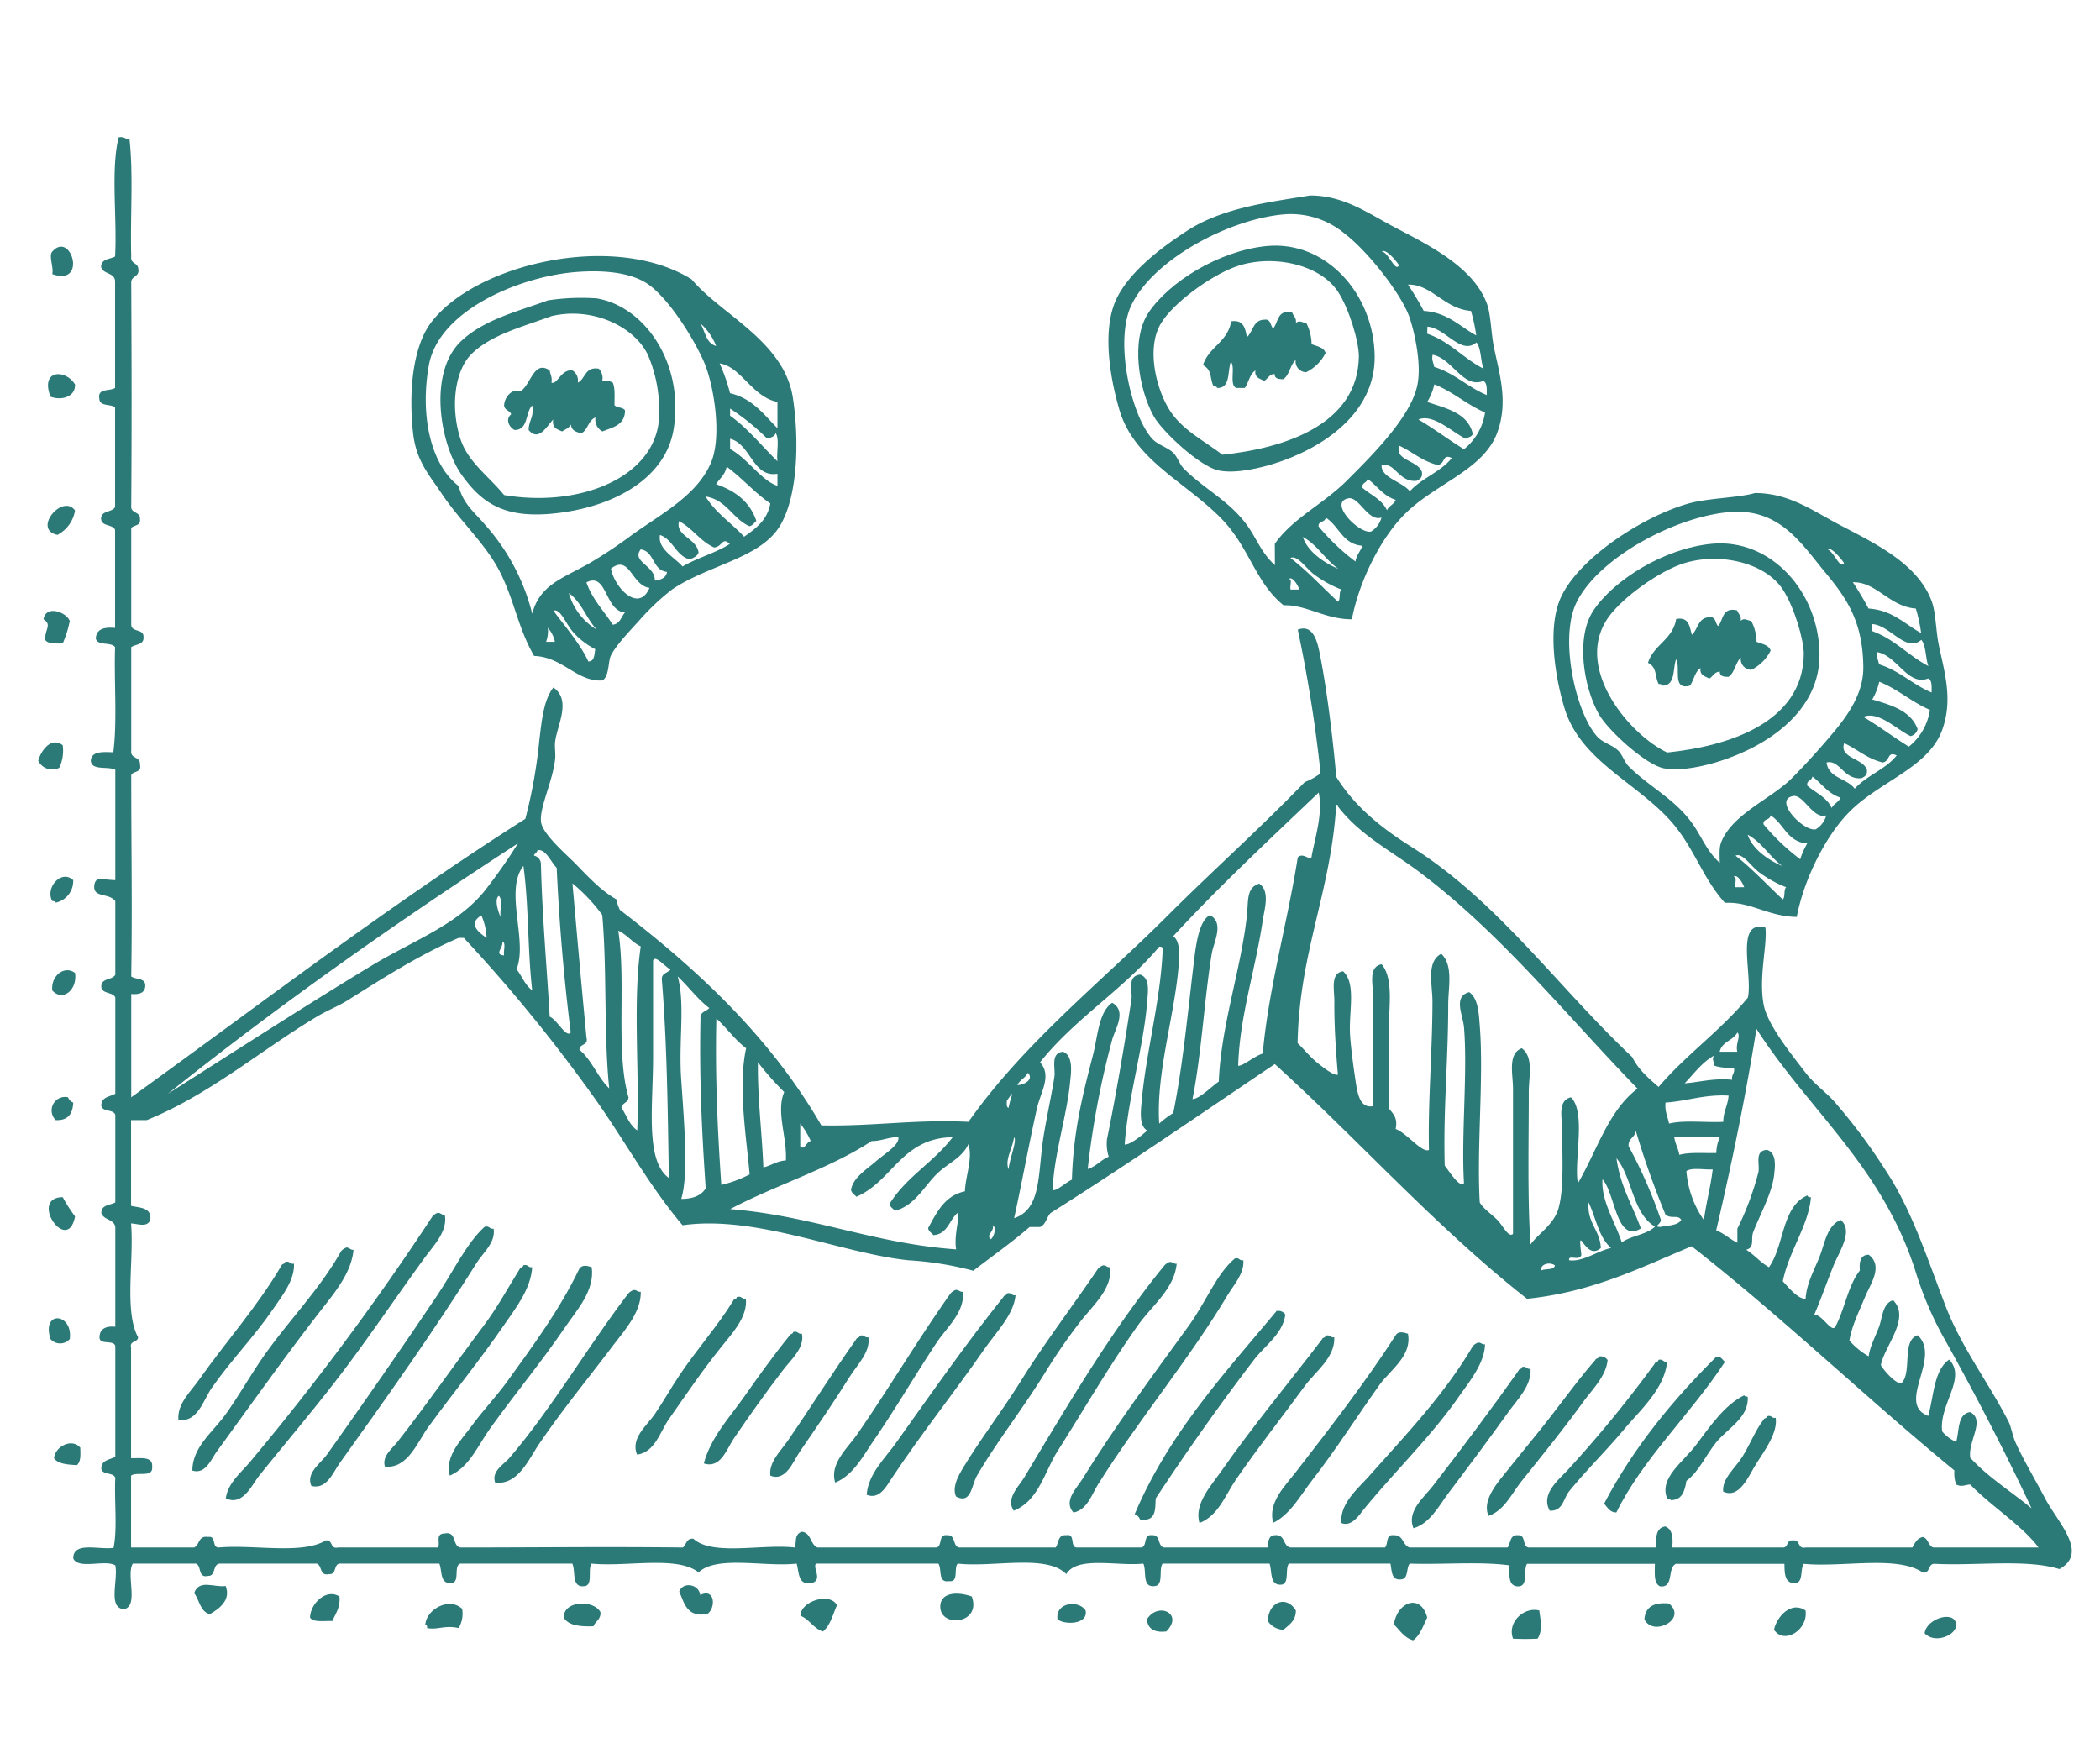 <svg viewBox="0 0 373 309.64" xmlns="http://www.w3.org/2000/svg"><g fill="#2b7a78" fill-rule="evenodd"><path d="m224.88 43.71c10.67-1.1 19.19 8.6 19.29 19.6.09 10.09-9.21 16.29-17.74 19-2.41.76-6.87 1.9-10 1.25-3.29-.69-10-6.9-11.52-9.65-2.7-4.88-4.08-13.57-.93-18.35 3.65-5.47 12.51-10.99 20.9-11.85zm16.48 19.6c0-2.73-1.76-8.53-3.72-11.51-3.3-5-12-6.76-18.36-4.36-4.54 1.71-11 6.5-13.07 10-2.52 4.14-1.05 10.93 1.24 14.93s6.52 5.91 9.65 8.4c10.9-1.13 24.11-5.28 24.26-17.46z"/><path d="m9.28 48.69c.31-1.14-.69-3.26 0-4 3.36-3.84 6.29 6.24 0 4z"/><path d="m97.32 53.35a39.47 39.47 0 0 1 8.68-.35c8.35 1.4 15.45 11.22 13.69 23-1.4 9.3-11.3 14.31-21.78 15.25-8.39.75-12.31-1.89-15.87-6.85-3.8-5.29-6.08-17.86-.31-23.64 4.11-4.02 10.39-5.48 15.59-7.41zm-13.69 9.65c-2.89 3-3.63 9.41-1.86 14.93 1.32 4.12 5 6.6 7.77 10 12.87 2.19 25.79-2.68 27.39-12.45a24.61 24.61 0 0 0 -1.87-12.48c-2.37-4.94-9.76-8.59-17.11-6.85-4.95 1.85-10.84 3.29-14.32 6.85z"/><path d="m229.54 55.53c.18.65.78.89.63 1.87.58-.61 1.14-.1 1.86 0a8.23 8.23 0 0 1 .93 3.73c1 .4 2.16.54 2.49 1.56a7.6 7.6 0 0 1 -3.45 3.42 1.9 1.9 0 0 1 -1.86-2.18c-1 .92-1.08 2.66-2.19 3.42-.78 0-1.59-.06-1.55-.93-1 .07-1.21.87-1.86 1.24-.72-.42-1.74-.54-1.56-1.86-1 .64-1.19 2.13-1.87 3.11h-1.55c-1.27-.6-.07-3.67-.94-4.67-.62 1.76-.02 4.76-2.45 4.67 0-.31-.39-.24-.63-.32-.69-1.44-.2-2.85-1.86-3.73 1-3.24 4.4-4.1 5-7.78 2.23-.35 2.49 1.25 2.8 2.81 1.11-1 1.08-3.07 3.12-3.11 1.19-.15 1 1.09 1.55 1.55.95-1.09.68-3.44 3.39-2.8z"/><path d="m97.64 65.8c.09.73.49 1.16.31 2.17 1.09.36 1.7-2.44 3.73-2.17a2.09 2.09 0 0 1 .94 2.17c1.39-.67 1.24-2.89 3.73-2.48a2.35 2.35 0 0 1 .62 2.17 2.71 2.71 0 0 1 1.87.31c.45 1 .29 2.61.31 4 .43.5 1.53.33 1.86.93 0 2.64-2.21 3-4 3.73a2.36 2.36 0 0 1 -1.24-2.48c-1.28.49-1.33 2.2-2.5 2.8-.93-.2-1.79-.49-1.86-1.56-.3.64-1 .86-1.56 1.24-.85-.36-1.85-.63-1.59-2.12-1.15 1.2-2.56 4-4.36 1.87 0-1.67 1-2.33.63-4.36-1.25 1.25-.64 4.34-3.12 4.36-1-.5-1.68-1.89-.62-2.8-.23-.71-1.18-.68-1.25-1.56.06-1.59 1.55-3.1 2.81-2.49 1.92-.95 2.39-5.71 5.29-3.73z"/><path d="m13.33 68.28c.09 2.25-2.46 2.91-4.36 2.18-1.87-4.85 2.69-4.94 4.36-2.18z"/><path d="m13.33 90.68a6 6 0 0 1 -3.12 4.32c-4.53-.9.89-7.43 3.12-4.32z"/><path d="m303.9 96.6c10.67-1.1 19.19 8.6 19.28 19.6.1 10.09-9.2 16.29-17.73 19-2.4.76-6.87 1.9-10 1.25-3.28-.69-10-6.9-11.5-9.65-2.71-4.88-4.09-13.58-.94-18.35 3.64-5.45 12.49-10.99 20.89-11.85zm16.49 19.6c0-2.7-1.78-8.55-3.74-11.51-3.28-5-11.95-6.77-18.36-4.36-4.51 1.71-11 6.51-13.06 10-5.36 8.82 4.34 20.26 10.89 23.33 10.88-1.12 24.12-5.3 24.27-17.46z"/><path d="m12.39 110.29a18.72 18.72 0 0 1 -1.25 4c-1.29 0-2.59.11-3.1-.62-.13-1.88 1.26-2.67-.31-3.67.4-2.6 4.05-1.3 4.66.29z"/><path d="m308.56 108.42c.18.65.77.89.62 1.87.58-.61 1.15-.1 1.87 0a8.23 8.23 0 0 1 .95 3.71c1 .39 2.16.54 2.5 1.55a7.57 7.57 0 0 1 -3.43 3.42 1.91 1.91 0 0 1 -1.87-2.17c-.95.91-1.07 2.66-2.17 3.42-.8 0-1.6-.06-1.56-.93-1 .07-1.2.86-1.86 1.24-.72-.42-1.75-.54-1.56-1.87-1 .64-1.18 2.14-1.87 3.12-3.28.89-1.58-3.19-2.48-4.67-.62 1.77-.06 4.72-2.5 4.67 0-.31-.38-.25-.61-.31-.71-1.46-.22-2.87-1.87-3.74 1-3.24 4.4-4.1 5-7.78 2.3-.43 2.37 1.36 2.79 2.8 1.11-1 1.09-3.07 3.12-3.11 1.19-.15 1 1.1 1.55 1.56.95-1.07.67-3.42 3.38-2.78z"/><path d="m11.14 132.37a7.09 7.09 0 0 1 -.61 4 2.76 2.76 0 0 1 -3.74-1.25c.5-1.82 2.31-4.33 4.35-2.75z"/><path d="m13 156.33a3.92 3.92 0 0 1 -3.11 4c0-.3-.37-.24-.62-.31-1.27-2.34 1.63-5.66 3.73-3.69z"/><path d="m13.33 172.81c.47 3-2.21 5.17-4.05 3.12-.28-2.6 2.16-4.54 4.05-3.12z"/><path d="m12.09 194.9a1.56 1.56 0 0 0 .92.94c-.1 2-.92 3.21-3.11 3.11a2.39 2.39 0 0 1 2.19-4.05z"/><path d="m11.14 212.64a28.46 28.46 0 0 0 2.19 3.42c-1.33 6.94-8.33-3.34-2.19-3.42z"/><path d="m79 215.75c.55 2.92-1.9 5.37-3.43 7.46-4.71 6.44-9.37 13.37-14.3 19.92s-10 12.47-15.25 19c-1.3 1.63-2.9 5.44-5.91 4 .37-2.76 2.72-4.55 4.36-6.54a469.06 469.06 0 0 0 32.35-43.55 2.15 2.15 0 0 1 .94-.62c.52-.02.62.4 1.24.33z"/><path d="m87.68 218.24c.4 2.5-2 4.36-3.11 6.22-7.43 11.87-16 23.93-24.27 35.47-1.11 1.54-2.26 4.71-5 4-1-2.32 1.65-4 2.8-5.6 6.43-9.08 13.2-18.76 19.6-28.31 2.81-4.2 5.26-9.33 8.39-12.13.91-.22.84.48 1.59.35z"/><path d="m62.79 222c-.36 4.11-3.43 7.7-5.91 10.89-6.22 8-12.16 16.39-18.35 24.89-1 1.34-2 4.16-4.36 3.42 0-4.18 3.68-6.88 5.91-10s4.27-6.7 6.53-10c4.51-6.5 10.2-12.18 14-19a2.21 2.21 0 0 1 .94-.62c.56.04.65.42 1.24.42z"/><path d="m220.84 223.84c.21 2.34-1.72 4.4-2.81 6.22-6.71 11.25-15.85 22.18-23 33.6-1.1 1.76-1.92 4.52-4.36 5-1.87-2.05.6-4.35 1.56-5.92 5.62-9.12 12.42-18.33 19-27.37 3-4.18 4.87-9.14 8.09-11.83.83-.27.77.46 1.52.3z"/><path d="m52.22 224.46c.13 2.92-2.08 5.66-3.74 8.09-3.34 4.89-7.41 9-10.89 14-1.44 2.06-2.54 6.27-5.91 5.6-.2-2.88 2.23-5 3.73-7.16 4.59-6.53 10.37-12.99 14.59-20.22.09-.34.62-.21.63-.62.91-.26.84.44 1.59.31z"/><path d="m209 224.46c-.41 4.45-4.35 7.39-6.84 10.89-5 7-9.54 14.87-14.32 22.4-2.29 3.62-3.33 8.78-7.77 10.58-1.48-2.14.9-4.31 1.86-5.92 7.52-12.55 15.68-26.41 24.89-37.64a2.24 2.24 0 0 1 .93-.62c.58-.04.67.38 1.25.31z"/><path d="m94.53 225.08c-.25 3.84-2.84 7.15-5 10.27-4.26 6.19-8.85 11.82-13.37 18-2 2.69-3.65 7.53-7.78 7.16-.61-1.79 1.28-3.23 2.18-4.36 5-6.35 10.09-13.69 15.24-20.53 2.6-3.45 4.34-6.76 6.54-10.27.07-.33.62-.21.62-.62.89-.22.82.48 1.57.35z"/><path d="m105.1 225.08c.58 4.15-2.63 7.58-4.67 10.58-4.24 6.24-8.9 11.82-13.37 18.05-2.11 2.93-3.67 6.87-7.16 8.39-1-3.53 2.28-6.58 4-9 2-2.71 4.34-5.16 6.22-7.77 4.59-6.36 9.24-12.63 12.75-19.92.47-.83 1.43-.61 2.23-.33z"/><path d="m197.19 225.08c.38 3.87-3 6.7-5.29 9.65a101.55 101.55 0 0 0 -6.22 9c-3.93 6.38-8.88 12.71-12.13 18.35-1 1.65-1 5.18-3.74 3.73-.82-1.83.69-4.17 1.56-5.59 3-4.9 6.73-9.77 9.95-14.93 4.37-7 9.3-13.42 13.69-19.92a2.15 2.15 0 0 1 .94-.62c.55-.02.65.4 1.24.33z"/><path d="m113.81 229.44c.08 3.62-2.83 6.79-5 9.65-4.36 5.78-8.87 11.23-13.07 17.41-1.85 2.72-3.71 7.29-7.78 6.85-.74-2 1.53-3.24 2.49-4.36 7.46-8.67 14-19.89 21.15-29.24a2.21 2.21 0 0 1 .94-.62c.59-.04.68.38 1.27.31z"/><path d="m171.05 229.44c.3 3.64-2.82 6.26-4.66 9-3.76 5.64-7.24 11.66-11.2 17.42-1.88 2.74-3.67 6.21-6.84 7.47-1.07-3.38 2.33-6.24 4-8.71 5.5-7.95 10.88-17 16.49-24.89a2.12 2.12 0 0 1 .93-.62c.6-.02.7.4 1.28.33z"/><path d="m180.38 230.06c-.29 3.42-3.48 6.6-5.59 9.64-5.33 7.7-11.07 14.82-16.49 23-.84 1.28-2.14 3.74-4.36 2.8.26-3.73 3.28-6.48 5.29-9.33 6.05-8.51 12.4-17.58 19-25.82.08-.34.62-.21.62-.62.86-.24.78.46 1.53.33z"/><path d="m132.48 230.68c.31 2.95-2 5.65-3.73 7.78-3.57 4.34-6.64 8.87-10 13.69-1.52 2.21-2.45 5.82-5.6 6.22-1.2-2.87 1.72-5.14 3.12-7.15 1.5-2.19 2.86-4.62 4.35-6.85 3.1-4.65 7-9.05 9.64-13.38.08-.33.62-.21.62-.62.92-.25.85.44 1.6.31z"/><path d="m228.3 233.48c-.42 3.42-3.62 5.49-5.6 8.09-5.89 7.69-11.92 16.23-17.42 24.58-.13 1.67.23 4.22-2.8 3.73a1.57 1.57 0 0 0 -.94-.93c6.08-14.35 15.92-24.94 25.2-36.09a1.52 1.52 0 0 1 1.56.62z"/><path d="m12.39 237.84a2.27 2.27 0 0 1 -3.42 0c-1.66-5.18 4.03-4.63 3.42 0z"/><path d="m142.44 236.9c.51 2.56-2 4.63-3.43 6.54-3 3.93-5.77 7.81-8.71 12.13-1.21 1.78-2.3 5.36-5.29 4.36 1.29-4.72 4.59-8.17 7.16-11.83s5.22-7.36 8.08-10.89c.08-.33.62-.21.63-.62.88-.25.8.41 1.56.31z"/><path d="m250.08 236.9c.75 3.88-3.07 6.38-5 9-4.08 5.71-7.73 11.52-12.08 17.1-2 2.58-3.81 6-6.84 7.47-1.07-3.52 2.21-6.67 4-9 5.92-7.63 12.33-15.92 17.72-24.27.43-.8 1.4-.58 2.2-.3z"/><path d="m154.25 237.53c.38 2.65-2 4.86-3.42 7.15-2.74 4.37-5.61 8.57-8.71 13.07-1.22 1.77-2.52 5.49-5.29 4.35-.31-2.41 1.86-4.39 3.11-6.22 3.77-5.47 8.28-12.59 12.14-18 .07-.34.62-.21.62-.63.88-.25.8.4 1.55.28z"/><path d="m237 237.53c.13 3.67-3.38 6.07-5.29 8.71-4 5.47-8.13 10.7-12.13 16.48-1.87 2.7-3.16 6.52-6.53 7.79-1-3.3 2-6.56 3.73-9 5.51-7.94 12.22-16 18.05-23.64.07-.34.61-.21.61-.63.89-.24.82.41 1.56.29z"/><path d="m263.77 238.77c-.12 3.44-2.71 6.53-4.67 9.33-4.88 7-11.28 13.18-16.8 19.91-.87 1.07-2.22 3.26-4.05 2.5-.28-3.52 3-6.14 5-8.41 6.36-7.17 13.25-14.33 18.35-23a2.14 2.14 0 0 1 .94-.63c.53-.05.64.37 1.23.3z"/><path d="m285.54 241.57c-.26 2.86-2.7 5.19-4.35 7.46-3.41 4.7-7.08 9.25-10.89 14-1.74 2.17-3.09 5.27-5.91 6.22-1.19-2.71 1.49-5.76 3.11-7.78 1.77-2.21 3.59-4.45 5.28-6.53 3.68-4.5 7.11-9.42 10.58-13.38.08-.33.62-.21.63-.62a1.51 1.51 0 0 1 1.55.63z"/><path d="m306.39 241.88c-6 9.2-14.62 17.21-19.29 26.76-1.21 0-1.57-.92-2.18-1.56 5.28-10.08 12.24-18.45 19.91-26.08.91-.13 1.07.53 1.56.88z"/><path d="m296.12 241.88c-.54 4.92-4.79 8.55-7.77 12.14-3.15 3.75-6.73 7.26-9.65 10.88-1.05 1.31-1.05 3.51-3.43 3.43-1.64-2.9 1.45-5.38 3.12-7.16a218.23 218.23 0 0 0 15.55-19c.08-.34.62-.21.63-.63.87-.22.8.46 1.55.34z"/><path d="m271.85 243.13c.2 3.05-2.41 5.51-4 7.77-3.45 4.81-6.88 9.41-10.58 14.31-1.69 2.25-3.31 5.43-6.22 6.23-1.24-3 1.86-5.46 3.42-7.47 5-6.45 10.43-13.69 15.25-20.53.07-.34.61-.21.62-.63.84-.25.76.44 1.51.32z"/><path d="m310.43 248.1c.25 3.68-3.54 5.57-5.6 8.09-1.85 2.27-3 5.12-5.29 6.85-.29 1.79-.74 3.41-2.8 3.42 0-.3-.38-.24-.62-.31-1.48-3.55 2.77-6.43 5-9.33 2.57-3.4 5.22-7.34 8.71-9-.02.27.36.18.6.28z"/><path d="m315.4 251.83c.38 2.59-1.85 5.66-3.42 8.1-1.39 2.19-3 6.38-5.91 5-.22-2.34 2.13-4.14 3.43-6.22s2.33-4.76 3.73-6.53c.07-.34.62-.21.62-.62.88-.29.81.44 1.55.27z"/><path d="m14.26 257.13c.05 1.29.11 2.59-.62 3.11-1.66-.11-3.35-.19-4.05-1.25.25-2.15 3.23-3.59 4.67-1.86z"/><path d="m40.08 281.7c1 2.52-1.19 4.08-2.8 5-1.76-.42-1.83-2.52-2.8-3.73.89-2.54 3.52-.97 5.6-1.27z"/><path d="m125.64 286.68c-3.67.65-4.08-1.94-5-4 .69-1.8 3.5-1.32 3.73.62 2.63-1.3 2.83 2.27 1.27 3.38z"/><path d="m60.3 283.57c.18 2.05-.73 3-1.24 4.35-1.5-.06-3.42.31-4-.62.11-2.63 2.99-5.2 5.24-3.73z"/><path d="m172.61 283.57c1.77 4.86-5.5 5.62-5.6 1.87-.07-2.55 2.89-2.83 5.6-1.87z"/><path d="m148.66 285.12c-.74 1.66-1.17 3.61-2.49 4.67-1.72-.56-2.38-2.18-4-2.8.02-2.61 5.27-4.23 6.49-1.87z"/><path d="m230.17 286.06c0 1.83-1.21 2.53-2.19 3.42a3.43 3.43 0 0 1 -2.79-1.56c.11-3.41 3.31-4.65 4.98-1.86z"/><path d="m253.5 287.3c-.72 1.46-1.22 3.13-2.49 4.05-1.64-.44-2.35-1.8-3.43-2.8.54-4.02 4.76-5.63 5.92-1.25z"/><path d="m82.08 285.75a4.91 4.91 0 0 1 -.62 3.42c-2.53-.55-3.72.38-5.61 0 .06-.37-.06-.55-.31-.62.27-2.78 4.26-4.91 6.54-2.8z"/><path d="m106.66 286.37c.07 1.32-.91 1.58-1.25 2.49-2.35.08-4.45-.11-5.29-1.56 0-3.1 5.46-3.15 6.54-.93z"/><path d="m192.83 286.06c.48 2.55-3.83 2.57-5 1.55-.39-3.09 3.84-3.42 5-1.55z"/><path d="m296.43 284.81c3.4 2.78-2.87 6-4.35 2.8.15-2.22 1.71-3.05 4.35-2.8z"/><path d="m320.7 286.06c.51 3.42-3.79 6.14-5.6 3.42.47-2.31 3.04-5.19 5.6-3.42z"/><path d="m207.14 289.79c-2.08.22-3.29-.44-3.42-2.18 1.98-3.16 6.63-.98 3.42 2.18z"/><path d="m273.41 286.06c.18 1.52.68 3.52-.31 5a42.27 42.27 0 0 1 -4.36 0c-1.08-2.99 2.05-5.72 4.67-5z"/><path d="m341.85 290.1c.34-2.69 5.41-4.15 5.6-1.55.14 1.86-3.78 3.54-5.6 1.55z"/><path d="m240.12 110c-4.84 0-8.1-2.63-12.14-2.49-5.12-4.16-6-10.31-11.19-15.55-6.47-6.52-15.43-10.33-18-19.29-1.59-5.44-3.05-13.8-.62-19.29 2.19-4.92 7.93-9.32 12.76-12.44 6.4-4.15 15.08-5.11 21.77-6.22 6 0 10.24 3.13 14.93 5.6 6.08 3.19 14.11 7.09 16.5 13.69.71 2 .68 5 1.24 7.77 1 4.76 2.52 9.6.62 14.93-2.45 6.91-11.37 9.22-16.8 14.94-3.97 4.1-7.78 11.54-9.07 18.35zm-13.69-13.4c3.15-4.54 8.54-7 12.76-11.2 4-4 11-10.85 12.44-16.49 1-3.62-.29-9.59-1.24-12.44-1.39-4.14-7.39-11.8-11.51-14.94a14.93 14.93 0 0 0 -11.2-3.42c-9.76 1-22.94 8.09-26.76 16.17-3 6.42 0 19.51 3.73 23.65 1 1.09 2.75 1.53 3.74 2.49.76.74 1.13 2.06 1.87 2.8 3.6 3.63 8.09 5.73 11.19 10 1.75 2.38 2.54 4.94 5 7.16zm22.09-49.47c-.17-.25-2.14-3-3.11-2.49 1.29.24 2.37 3.75 3.11 2.49zm4.36 8.09c4.27.29 6.37 2.75 9.33 4.36a29.67 29.67 0 0 0 -.94-4.36c-4.73-.35-7-4.78-11.19-4.67a51.49 51.49 0 0 1 2.8 4.67zm.62 4.05c4 1.37 6.41 4.37 10 6.22-.54-1.44-.39-3.57-1.25-4.67-2.76 2.35-5.51-2.58-8.71-2.8zm1.24 5.9c3.65 1.12 5.95 3.6 9.34 5 0-1.06.09-2.18-.62-2.5-3.6 1.41-5.48-4-9-4.66-.21.99.18 1.43.28 2.16zm-1.24 6.23c3.41 1.15 7.19 1.94 8.08 5.6-.08.64-.83.62-1.24.93-2.41-1.17-5.77-4.51-8.4-3.42 2.8 1.65 5.34 3.58 8.09 5.28a10.23 10.23 0 0 0 3.74-6.52c-3.26-1.41-5.67-3.68-9-5a10.77 10.77 0 0 1 -1.27 3.13zm-.94 12.44c.15 1-.38 1.27-.93 1.56-3.17.33-3.85-3.36-6.22-2.8-.21 2.23 3.66 2.94 5 4.66 2.11-2.34 5.48-3.43 7.46-5.91-1.74-.81-1.08 1-2.49 1.25-2.75-.67-4.5-2.35-6.84-3.43-.93 2.62 3.36 2.59 4.02 4.67zm-10.56 2.8c1.49 1.3 3.51 2.09 4.35 4 .33-.81 1.24-1 1.55-1.86-2.21-.68-3.3-2.5-5-3.73-.08.77-1.06.62-.9 1.59zm-2.49 1.87c-3.66.68 1.86 6.34 4 5.91a4.16 4.16 0 0 0 1.87-2.49c-2.38.8-3.99-3.77-5.88-3.42zm-5.3 5a39 39 0 0 0 6.55 6.23c.18-1.16.87-1.83 1.24-2.8-3.58-.27-4.14-3.54-6.54-5-.05.89-1.33.53-1.26 1.54zm3.44 7.47c-2.31-1.63-3.67-4.22-6.23-5.6.88 2.81 4.26 4.82 6.22 5.62zm0 5.91c.51-.41.1-1.76.61-2.17a20.7 20.7 0 0 1 -5-2.8c-1.36-1.09-2.86-3.4-4.05-2.81 3.05 2.34 5.63 5.16 8.43 7.75zm-8.41-2.17h1.56c-.26-.81-1.29-2.44-1.87-1.87.67.01.12 1.29.3 1.84z"/><path d="m107 120.86c-4.55.28-7-4.17-12.13-4.35-2.84-4.94-3.39-9.43-5.92-14.62s-7.23-9.27-10.57-14.32c-2.09-3.15-4.44-5.66-5-10.57-.85-7.61 0-15.37 3.11-19.6 7.75-10.47 32.57-16.39 46.36-7.78 5.28 6.31 16.51 11 18 21.15 1.08 7.2.92 17-2.18 22.4-3.4 6-12.66 7.06-19.28 11.52a42.29 42.29 0 0 0 -5.92 5.6c-1.76 1.94-4.14 4.43-5 6.22-.47 1.06-.25 3.64-1.47 4.35zm-2.8-20.53a81.25 81.25 0 0 0 8.06-5.33c5.29-3.79 11.51-7 14-12.76 2.1-4.86.43-14.26-1.24-18-2-4.58-6.65-11.76-10.27-14-3.23-2-8.18-2.32-13.06-1.87-10.08 1-23.8 7-25.51 16.49-1.61 9 .34 17.68 5.29 21.47.78 3.18 2.88 4.73 4.66 6.84a37.15 37.15 0 0 1 8.4 15.83c1.34-5 5.09-6.15 9.64-8.67zm23-38.89a10.4 10.4 0 0 0 -2.8-4c.85 1.37 1 3.56 2.79 4zm2.48 8.4c4 .94 6 3.81 8.41 6.22v-4.66c-4.56-.94-6.41-6.25-10.27-6.85a31.66 31.66 0 0 1 1.85 5.29zm0 4c3.21 2.3 5.63 5.38 8.41 8.09-.21-1.56.4-3.93-.31-5-.21.61-.83.83-1.56.93a41.57 41.57 0 0 0 -6.54-5.29zm0 5.91c3.12 1.68 5.56 5.63 8.41 6.54v-2.14c-4.4.72-4.67-5.24-8.41-6.22zm-2.49 6.25c3.38 1.18 6 3.08 7.15 6.53-.41.31-.61.84-1.24.93-3-1.34-4-4.66-7.78-5.28 1.76 2.9 4.61 4.72 6.85 7.15 2.07-1.45 4.12-2.93 4.66-5.91-2.84-1.93-5-4.51-7.77-6.53-.24 1.44-1.25 2.11-1.87 3.11zm-3.11 12.13c-.23.71-.93.93-1.55 1.25-2.53-.7-2.93-3.52-5.3-4.36-.48 2.5 2.65 4 4 5.6 2.61-1.54 5.9-2.4 8.39-4-1.36-1.34-1.28.52-2.79.62-2.5-1.13-3.83-3.43-6.22-4.67-.7 2.63 3.13 3.01 3.47 5.58zm-7.77 5c1.11-.13 2-.5 2.17-1.55-2.63-.27-2.19-3.63-4.67-4-1.73 2.21 2.63 2.9 2.5 5.55zm-7.79-2.13c.56 3.21 4.85 8 6.85 3.42-3.22-.42-3.5-6.04-6.85-3.42zm-4.35 2.49c1.07 3 3.08 5 4.67 7.47 1.31-.15 1.49-1.42 2.17-2.18-3.62-.24-3.14-7.24-6.84-5.34zm1.87 8.4c-1.88-2-2.74-4.94-5-6.54a11.09 11.09 0 0 0 4.96 6.49zm-1.56 5.6c1.16 0 1.06-1.22 1.25-2.18a13.44 13.44 0 0 1 -4-3.11c-1.31-1.56-2.2-4.15-3.42-3.73 1.54 2.19 4.62 5.64 6.17 8.97zm-7.48-3.49h1.56a5.49 5.49 0 0 0 -1.25-2.49 5.75 5.75 0 0 1 -.31 2.49z"/><path d="m319.14 162.86c-5.09-.06-8.24-2.76-12.75-2.49-4.34-4.79-5.59-10.52-10.58-15.55-6.4-6.46-15.41-10.28-18-19.29-1.56-5.29-3-13.86-.63-19.29 3.13-7 14.41-14.43 22.71-16.8 3.55-1 8.86-1 11.82-1.87 6 0 10.12 3.06 14.94 5.6 6.22 3.28 14 6.88 16.48 13.69.72 2 .69 5 1.25 7.78 1 4.75 2.52 9.59.62 14.93-2.45 6.91-11.37 9.22-16.8 14.93-3.96 4.14-7.76 11.57-9.06 18.36zm-13.38-13.37c2-4.91 8.89-7.66 12.45-11.21 2.12-2.11 4.65-4.89 6.84-7.47 2.92-3.42 6-7.48 5.91-12.44-.11-7.92-2.85-12-6.84-16.79-4.35-5.27-8.23-11.58-17.42-10.58-9.6 1-23 8.25-26.76 16.17-3 6.43 0 19.53 3.74 23.64 1 1.14 2.65 1.45 3.73 2.5.78.76 1.1 2 1.86 2.79 3.6 3.61 8.1 5.74 11.2 10 1.77 2.4 2.54 4.93 5 7.16-.06-1.98-.09-2.82.29-3.77zm21.78-49.49c-.18-.25-2.15-3-3.11-2.49 1.29.26 2.37 3.76 3.11 2.49zm4.36 8.09c4.27.29 6.37 2.75 9.33 4.35a28.3 28.3 0 0 0 -.94-4.35c-4.73-.35-7-4.78-11.19-4.67a53.89 53.89 0 0 1 2.8 4.69zm.62 4c4 1.43 6.43 4.35 10 6.22-.54-1.43-.38-3.56-1.25-4.66-2.76 2.35-5.51-2.58-8.71-2.8zm1.24 5.91c3.65 1.12 5.95 3.6 9.33 5 0-1.06.11-2.17-.61-2.49-3.6 1.41-5.48-4-9-4.67-.21 1.06.19 1.49.28 2.22zm-1.24 6.23c3.39 1 6.89 2 8.09 5.28a1.69 1.69 0 0 1 -1.25 1.24c-2.44-1.13-5.72-4.56-8.4-3.41 2.81 1.65 5.34 3.58 8.09 5.28a10.3 10.3 0 0 0 3.74-6.53c-3.27-1.4-5.66-3.67-9-5a11.06 11.06 0 0 1 -1.27 3.2zm-.93 12.44c.14 1-.39 1.27-.94 1.55-3.17.34-3.85-3.35-6.22-2.79.37 2.84 3.64 2.78 5 4.66 2.11-2.35 5.49-3.43 7.46-5.91-1.74-.82-1.09 1-2.49 1.25-2.76-.67-4.5-2.35-6.84-3.43-.92 2.68 3.37 2.65 4.03 4.73zm-10.59 2.86c1.5 1.3 3.51 2.09 4.35 4 .33-.81 1.24-1 1.56-1.86-2.23-.68-3.31-2.51-5-3.74-.07.77-1.05.62-.91 1.6zm-2.49 1.86c-3.67.66 1.86 6.38 4 5.91a4.11 4.11 0 0 0 1.87-2.48c-2.31.8-4.05-3.75-5.86-3.43zm-5.29 5a39.32 39.32 0 0 0 6.53 6.23 13.5 13.5 0 0 1 1.25-2.8c-3.58-.27-4.14-3.55-6.53-5-.03.89-1.32.54-1.24 1.55zm3.42 7.47c-2.3-1.63-3.65-4.22-6.22-5.6.91 2.82 4.28 4.83 6.23 5.58zm0 5.91c.52-.41.11-1.76.63-2.18a20 20 0 0 1 -5-2.8c-1.35-1.08-2.85-3.39-4-2.8 3.01 2.35 5.58 5.17 8.38 7.76zm-8.39-2.18h1.55c-.26-.8-1.28-2.43-1.87-1.86.7.02.14 1.27.33 1.84z"/><path d="m23 24.73c.71 6.34.11 14 .31 20.85-.18 1.31 1.22 1.05 1.25 2.17.28 1.53-1.31 1.19-1.25 2.49.07 14.47.1 25.14 0 39.51-.2 1.55 1.67 1 1.55 2.49.16 1.19-1.09 1-1.55 1.55v17.12c0 1.47 2.2.7 2.18 2.18.15 1.49-1.4 1.29-2.18 1.86v18.36c-.2 1.54 1.67 1 1.55 2.49.36 1.49-1.18 1.09-1.55 1.87 0 13.28.2 22.93 0 35.77.78.56 2.47.23 2.49 1.56s-1 1.69-2.49 1.55v18.35c23.13-16.68 45.65-34 70-49.46a88.77 88.77 0 0 0 2.49-14c.41-3.3.73-7.08 2.49-9.33 3.27 2.25.67 6.71.31 9.64-.12 1 .12 2 0 3.11-.42 3.94-2.87 8.72-2.49 11.2.33 2.22 4.83 6 6.22 7.47 2.46 2.51 4.41 4.64 7.16 6.22a6.85 6.85 0 0 0 .62 1.87c14 10.74 26.72 22.64 35.78 38.27 9.11.19 16.74-1.1 26.13-.63 9.89-14.06 23.47-24.72 35.46-36.71 7.85-7.85 16.38-15.45 24.27-23.64a11.24 11.24 0 0 0 2.81-1.56 251.21 251.21 0 0 0 -4.05-25.51c3-1.14 3.61 2.74 4.05 5 1.17 6.1 2.18 14.21 2.79 21.15 3.33 5.37 8.17 9.18 13.38 12.45 15.31 9.61 26.06 25 39.2 37.33 1.08 2.24 2.9 3.74 4.67 5.29 4.86-5.71 11.09-10.06 15.86-15.87.88-4.13-2.38-13.94 3.11-12.44.38 3-1.23 8.77-.31 13.69.67 3.6 4.91 8.79 7.47 12.13 1.43 1.88 3.35 3.22 5 5a101.33 101.33 0 0 1 9.27 12.43c4.56 6.9 7.27 15.4 10.58 24 2.86 7.42 7.64 13.59 11.19 20.53.45.88.67 2.43 1.25 3.73 1.22 2.73 3.39 6.41 5.29 10 2.27 4.26 7.7 9.56 2.48 12.44-5.85-1.82-14.78-.56-22.08-.93-1.35-.11-.77 1.72-2.18 1.55-4.46-3.1-14.25-.89-21.15-1.55-.69 1 0 3.35-1.56 3.42-1.83.06-1.85-1.68-1.87-3.42h-19.27c-1.59.7-.29 4.27-2.8 4-1.17-.48-.95-2.37-.94-4h-22.71c-.71 1.16.26 4-1.55 4s-1.59-1.93-1.56-3.73c-5.3-.72-11.92-.11-17.73-.31-.66.8-.17 2.74-1.56 2.8-1.74.19-1.59-1.52-1.86-2.8h-18.05c-.7.95.13 3.44-1.24 3.73-2.21.23-1.69-2.26-2.18-3.73h-19c-.77 1.09.31 4-1.56 4-2.12.16-1.24-2.69-1.86-4-4.7.48-11.76-1.39-13.69 1.86-3.47-3.58-12.94-1.16-19.28-1.86-.76.8.27 3.38-1.56 3.11-2 .34-1.21-2.11-1.87-3.11h-21.76c-.57.84 1.18 2.76-.62 3.42-2.63.55-2.32-1.82-2.8-3.42-5.69.64-14.16-1.51-17.42 1.55-3.81-3-12.75-.94-19-1.55-.74 1 .3 3.83-1.24 4-2.41.33-1.54-2.61-2.18-4h-19.89c-1.27.38 0 3.33-1.56 3.42-2.13.27-1.63-2.1-2.17-3.42h-17.43c-1.49-.15-.68 2-2.17 1.86-1.73.38-1.17-1.52-2.18-1.86h-17.12c-1.47 0-.7 2.2-2.17 2.18-1.89.44-1.1-1.82-2.18-2.18h-11.2c-1.23 2 1.11 7.53-1.56 8.09-2.94-.17-1-5.23-1.55-7.78-1.81-1.09-6.61.8-7.47-1.24 0-3.06 4.54-1.48 7.16-1.87.72-3.53.1-8.4.31-12.45-.36-1-2.22-.47-2.48-1.55-.07-1.62 1.48-1.62 2.48-2.18v-19.66c-.26-1.2-2.81-.1-2.8-1.56s1.07-2.05 2.8-1.87v-17.73c-.24-1.42-2.11-1.21-2.48-2.49 0-1.48 1.55-1.34 2.48-1.87v-15.57c-.36-1-2.22-.47-2.48-1.55-.07-1.62 1.48-1.62 2.48-2.18v-17.1c-.4-1-2.33-.58-2.48-1.86-.1-1.65 1.94-1.16 2.48-2.18v-13.07c-1.12-1.54-4-.51-3.73-2.8.21-1.65 1.34-1 3.73-.93v-19.6c-1.27-.69-4.14.2-4.35-1.56.08-1.78 2.11-1.61 4-1.55.72-5.61.11-12.54.31-18.67-.7-1-3.15-.17-3.42-1.55.09-1.68 1.48-2.05 3.42-1.87v-17.42c-.4-1-2.33-.58-2.48-1.87-.1-1.64 1.94-1.15 2.48-2.18v-17.73c-.85-.6-2.79-.11-2.8-1.56-.32-1.87 1.86-1.24 2.8-1.86v-19c-.11-1.54-2.15-1.17-2.48-2.49 0-1.48 1.55-1.34 2.48-1.86.39-6.88-.8-15.32.63-21.16.98-.21 1.17.34 1.93.33zm185.39 141.55c1.33 1 1.1 3.65.93 5.6-.77 8.77-4 18.86-3.42 27.69a16.53 16.53 0 0 1 2.49-1.87c1.72-8.38 2.65-18.52 3.73-27.37.31-2.52.88-6.89 2.8-7.78 2.59 1.39.64 4.83.31 6.84-1.31 8-1.83 17.9-3.42 25.83 1.29-.07 3.26-2.13 4.67-3.12.4-10 4-20.12 5-29.55.28-2.71-.11-4.86 2.18-5.6 2 1.34.9 4.64.63 6.53-1.28 8.69-4.15 17.23-4.36 25.83.95 0 2.84-1.72 4.36-2.18 1-11.4 4.38-23.19 6.22-34.84 1-1.07 2.43 1 2.48-.32.63-3.32 2-7.54 1.24-11.2-8.77 8.36-17.63 16.61-25.84 25.51zm22.09 19c.94.86 2.11 2.35 3.42 3.42s3.11 2.42 3.74 2.18c-.33-3.83-.68-8.74-.63-13.06 0-2-.74-5 1.55-5.3 2.41 2.22.94 7.24 1.25 11.52.19 2.54.6 5.51.94 7.77.38 2.65.84 5.05 3.11 4.67 0-6.09-.07-13.89 0-19.91 0-1.82-.81-4.9 1.55-5.29 2.2 2.6 1.24 7.84 1.24 12.13v13.38c.69 1 1.68 1.64 1.24 3.73 2.05.79 4.62 4.27 5.92 3.74-.2-8.61.62-17.62.62-26.44 0-2.88-1.14-7 1.56-8.41 2.19 2.05 1.24 6 1.24 9 0 10.08-.9 18.71-.62 28.62.8 1 2.68 4.08 3.42 3.11-.51-8.47.67-19.71 0-27.69-.17-2.08-2-5.48.93-6.22 1.63 1.09 1.72 4 1.87 5.91.74 9.31-.56 21.6 0 31.42.58 1.09 2 2 3.11 3.11 1 1 2 3.24 2.8 2.49v-25.81c0-2.46-1-6.21 1.56-7.16 2.14 1.59 1.24 5 1.24 7.78 0 9-.25 19 .31 27.07 1.32-1.89 4.18-3.5 5-6.53 1-3.7.6-9.7.62-14 0-1.79-.88-5.07 1.56-5.6 2.77 2.67.46 11.58 1.24 15.25 3.38-5.75 5.38-12.87 10.58-16.8-12.77-13.15-24.3-27.66-38.89-38.58-4.88-3.65-10.47-6.49-14.3-11.51 0-.19 0-.37-.32-.31-.94 15.45-6.57 26.21-6.86 42.3zm-200.67 9c11.18-7.08 24.37-15.62 36.1-22.71 7.45-4.51 15.28-7.24 20.21-13.38a97.54 97.54 0 0 0 5.88-8.39c-21.55 13.98-42.41 28.68-62.19 44.48zm69.07-40.13c-1-1-2-3.49-3.42-3.11-.08.44-.52.52-.62.93a1.56 1.56 0 0 1 1.24 1.56c.22 9.13 1.11 19.2 1.56 27.06 1.32.5 2.92 3.84 3.73 2.8-1.17-9.39-2.03-19.12-2.49-29.24zm-7.15 18c1 1.2 1.51 2.85 2.8 3.74-.82-7.07-.6-15.16-1.56-22.09-3.45 4.39.85 13.41-1.24 18.39zm12.44 12.14c.38 1.51-1.24 1-1.25 2.17 2.22 1.83 3.22 4.88 5.29 6.85-1-9.65-.36-21-1.24-30.8a30.54 30.54 0 0 0 -5.29-5.6c.81 9.18 1.62 18.33 2.49 27.42zm-15.25-21.43c-.19-1.15.41-3.1-.31-3.73-.98.63.16 3.53.31 3.73zm-2.49 3.73a11 11 0 0 0 -.93-4c-2.28 1.41-.82 2.79.93 4zm25.2 28.31c0 1-1.14.93-1.24 1.87.91 1.37 1.45 3.12 2.8 4 .4-10.7-.81-23 .62-32.67-1.55-.73-2.46-2.1-4-2.8 1.45 9.03-.52 21.48 1.82 29.6zm-5.9.32a280.15 280.15 0 0 0 -23.34-28.63h-.93c-7.21 3.1-13.95 7.49-19.91 11.21-1.66 1-3.55 1.74-5.29 2.79-10 6-19.12 13.88-30.18 18.36h-2.8v15.24c1.62.35 3.68.27 3.42 2.49-.54 1.34-2 .74-3.42.62.55 6.61-1.26 15.58 1.25 20.23-.08 1-1.55.52-1.25 1.86v19.61c1.71.06 3.93-.4 3.74 1.56.2 2-2.76.77-3.74 1.55v12.76h11.2c1-.44.73-2.18 2.49-1.87 1.5-.25.61 1.88 1.87 1.87 6.16-.57 14.78 1.3 19-1.25 1.35-.2.72 1.56 2.18 1.25h17.71c.62-.66-.56-2.46 1.24-2.49 2.21-.44 1.31 2.21 2.8 2.49 14.51 0 25.28-.16 39.51 0 .65-.49.61-1.68 1.87-1.56 3.42 3.11 12.18.89 18 1.56.38-.91-.14-2.31 1.25-2.8 1.7.16 1.49 2.24 2.8 2.8h21.15c1.07-.27.28-2.42 1.86-2.18 1.61-.15.94 2 2.19 2.18h17.1c.58-.78.37-2.33 1.87-2.18 1.71-.36.61 2.09 1.87 2.18h11.51c1.07-.27.28-2.42 1.86-2.18 1.61-.15.93 2 2.18 2.18h18.36c.15-.37-.08-2.15 1.24-2.18 1.92-.25 1.43 1.89 2.8 2.18h16.81c.62-.63.09-2.39 1.55-2.18 1.76-.1 1.54 1.78 2.81 2.18h17.42c.57-.78.37-2.33 1.87-2.18 1.43-.08.7 2 1.86 2.18h22.71c-.18-1.95 0-3.52 1.56-3.74 1.22.44 1.43 1.9 1.24 3.74h19.6c1.11.07.62-1.46 1.87-1.25 1.35-.2.72 1.56 2.18 1.25h19c.45-.8.84-1.65 1.87-1.87 1 .28.92 1.58 1.87 1.87h18.67c-2.76-3.78-8.42-7.35-12.14-11.2-1.12.11-1.5.48-2.49 0a5.9 5.9 0 0 1 -.31-2.49c-15.83-13-30.5-27.17-46.67-39.82-9.06 3.79-17.59 8.12-29.24 9.33-16.14-12.68-29.7-28-44.8-41.69-13.21 8.89-26.26 17.91-39.82 26.45-.72.73-.83 2.07-1.87 2.49h-1.86c-3.17 2.74-6.64 5.17-10 7.77a57.28 57.28 0 0 0 -11.51-1.86c-11.91-1.22-27.08-8.08-40.13-6.22-5.9-6.95-10.24-14.97-15.51-22.41zm-16.19-25.52c-.18-.74.4-2.25-.31-2.48.2 1.16-1.55 2.32.31 2.48zm113.25 25.83c.76-8.65 3.42-18.05 3.73-27.07-.07-.24-.26-.36-.62-.31-6.32 7.58-15 12.76-21.16 20.53 2.19 2.47 0 5.42-.61 8.4-1.47 6.63-2.7 13.39-4 19.29 5-1.65 4.14-8.11 5.29-14.93.66-3.91 1.53-7.84 1.87-10.27.19-1.44-.76-4.2 1.55-4.36 1.87.76 1.38 3.83 1.24 5.29-.55 6-2.92 13.07-3.11 19.29.72.19 2.35-1.38 3.42-1.86.25-8.76 2-15.39 3.73-22.09.86-3.28 1-7.7 3.43-9.33 2.61 1.48.57 4.56 0 6.53a153.62 153.62 0 0 0 -4.35 23c1.51-.45 2.31-1.62 3.73-2.18a7.68 7.68 0 0 1 -.31-3.11c1.53-7.45 3.19-17.12 4.35-24.89.21-1.38-.85-4.14 1.56-4.35 1.81.6 1.34 3.25 1.24 4.67-.57 7.9-3.47 17.41-4 25.51 1 .05 3-1.59 4-2.49-1.49-.8-1.14-3.52-.98-5.27zm-86.79-24.89v17.11c0 8.59-1.44 18.44 2.8 21.47-.19-11.94-.32-23.95-1.24-35.16-.12-1.25 1.06-1.22 1.55-1.87-.9-.34-2.74-2.72-3.11-1.55zm5 21.15c.54 8 1.32 16.86 0 21.16 2.11 0 3.54-.61 4.35-1.87-.67-9.69-1.16-19.57-.93-30.17-.11-1.26 1.06-1.22 1.56-1.87-2.13-1.6-3.67-3.8-5.61-5.6 1.37 4.92.13 11.5.63 18.35zm7.15 18.67a21.78 21.78 0 0 0 5-1.87c-.59-6.72-2.1-15.64-.62-22.4-2-1.49-3.44-3.61-5.29-5.28-.24 10.39.23 20.09.88 29.55zm176.71 8.09c1.42.55 2.39 1.55 3.73 2.18v-2.49a51.79 51.79 0 0 0 3.73-10c.32-1.4-.78-3.89 1.56-4 1.79.6 1.36 3.18 1.25 4.35-.31 3.19-2.52 7.14-3.73 10.27-.46 1.17.33 2.76-1.25 3.11 1.47.92 2.52 2.25 4.05 3.11 2.74-3.78 2.24-10.82 6.84-12.75.07.24.26.36.62.31-.4 5-3.91 9.55-5 14.93 1.07 1.17 2.74 3.21 4.05 3.11.16-2.68 1.55-5.14 2.48-7.47s1.27-5.46 3.74-6.53c2.32 1.92-.2 5.54-1.25 8.09-1.21 3-2.31 6.17-3.42 8.71 1.51.12 3.05 3.29 3.73 2.18 1.67-3.1 2.24-7.31 4.36-10-.14-1.58.12-2.78 1.56-2.8 2.67 2 .31 5.2-.63 7.47-1.06 2.59-2.38 5.21-2.79 7.78a13.52 13.52 0 0 0 3.42 2.8c.24-1.8 1.23-3.56 1.86-5.29.58-1.58.61-4.15 2.49-4.67 3.15 3.2-1.53 8.1-2.18 11.51.67 1.26 3.19 3.8 3.74 3.12 1.8-1.93-.07-7.54 2.8-8.41 4.3 4-3.92 12.14 1.87 14.32 1-3.52 1-8.14 3.72-10 3.18 3.3-1.86 8-1.24 12.76a6.58 6.58 0 0 0 2.49 1.86c.58-2 .19-5 2.49-5.29 2.73 1.4-.41 5.15 0 8.09 3.16 3.48 7.27 6 10.89 9-4.82-10.34-10.54-21.32-15.87-30.8a61.62 61.62 0 0 1 -4.68-11.11c-5.9-18.77-19-28.74-28.31-43.25-1.98 12.35-4.45 24.18-7.15 35.8zm.62-31.74h3.11c-.41-1.35.69-2.8 0-3.42-.76 1.45-2.75 1.61-3.14 3.42zm-6.22 5.61c2.78-.23 5.07-.95 8.4-.63-.15-1 .56-1.09.31-2.17a9.05 9.05 0 0 1 -3.42-.31c-.1-.73-.61-1.29 0-1.87-2.23 1.22-3.64 3.24-5.32 4.98zm-163.67 14.93c1.43-.34 2.39-1.14 4-1.24.22-4.22-1.79-8.62-.3-12.14a52.39 52.39 0 0 1 -4.67-5.29c-.06 6.63.72 12.38.97 18.67zm45.11-14.62c1.19 0 3-1 1.87-2.18-.43.92-1.44 1.26-1.87 2.18zm-1.87 2.8c0 .46-.11 1.14.31 1.24.44-2.27 1.3-3.58-.31-1.24zm117 .31c-.16 1.62.41 2.5.62 3.73 2.66-.66 6.49-.15 9.64-.31 0-1.84.82-2.92.94-4.66-4.4-.23-7.33.98-11.22 1.24zm-153.69 7.78c.82.78 1-.78 1.87-.94a14.19 14.19 0 0 0 -1.87-3.11zm147.15 0a83.84 83.84 0 0 1 5.61 12.75c.53 1-1.5 1.5 0 1.56 1.36-.29 3.1-.22 3.72-1.25-.57-1-1.7-.1-2.79-.93a152.43 152.43 0 0 1 -5.29-14.93c-.09 1.28-1.39 1.32-1.27 2.8zm-110.13 4c.12-1.71 1.58-5.18.94-5.6-.2 1.84-1.67 3.98-.96 5.64zm-24.26-5c-7.49 4.95-17.06 7.83-25.21 12.14 14.6 1.17 25.42 6.11 40.14 7.15-.42-2.49.6-5.2.32-6.53-1.56 1.25-1.78 3.83-4.36 4-.31-.41-.84-.61-.94-1.24 1.55-2.81 2.93-5.78 6.54-6.54.09-2.7 1.43-5.82.62-8.39-1.08 2.38-3.47 3.33-5.29 5-2.48 2.23-4.08 5.92-7.78 6.85-.31-.42-.84-.61-.93-1.24 2.93-4.76 7.9-7.45 11.2-11.83-9.09.14-10.64 7.82-17.11 10.58-.31-.42-.84-.61-.94-1.25.38-2.15 2.64-3.51 4.36-5s4.27-2.93 4.05-4.36c-1.83.04-2.97.69-4.69.72zm143.41 2.49c1.79-.49 4.3-.26 6.54-.31a7.18 7.18 0 0 1 .62-2.8h-8.09c.18 1.21.73 2 .91 3.17zm-6.83 13.07c-4.43 2.77-4.57-6.29-6.85-8.71-.26 3.9 2.3 7.63 3.42 11.2 1.7-1.21 4.44-1.37 5.91-2.8-4-2.35-4-8.69-6.84-12.14.66 4.98 2.88 8.39 4.34 12.51zm8.06-10.18a17.49 17.49 0 0 0 3.11 8.71c.4-3.12 1.19-5.86 1.56-9-1.52.09-3.65-.38-4.67.29zm-18.66 14.9c-.38 1.19-2.33-.15-2.18.94 2.38.35 5-1.63 7.46-2.18-2.19-1.84-2.7-5.39-4-8.09-.29 3.71 2 4.81 2.18 8.09-2.81 2.57-4.22-5.1-3.46 1.24zm-104.88-2.79c.45-.31 1.12-2 .32-2.49.38 1.1-1.32 1.77-.32 2.49zm97.69 5.59c.68-.45 2.32 0 2.49-.93-.77-.65-2.62-.35-2.46.93z"/></g></svg>
